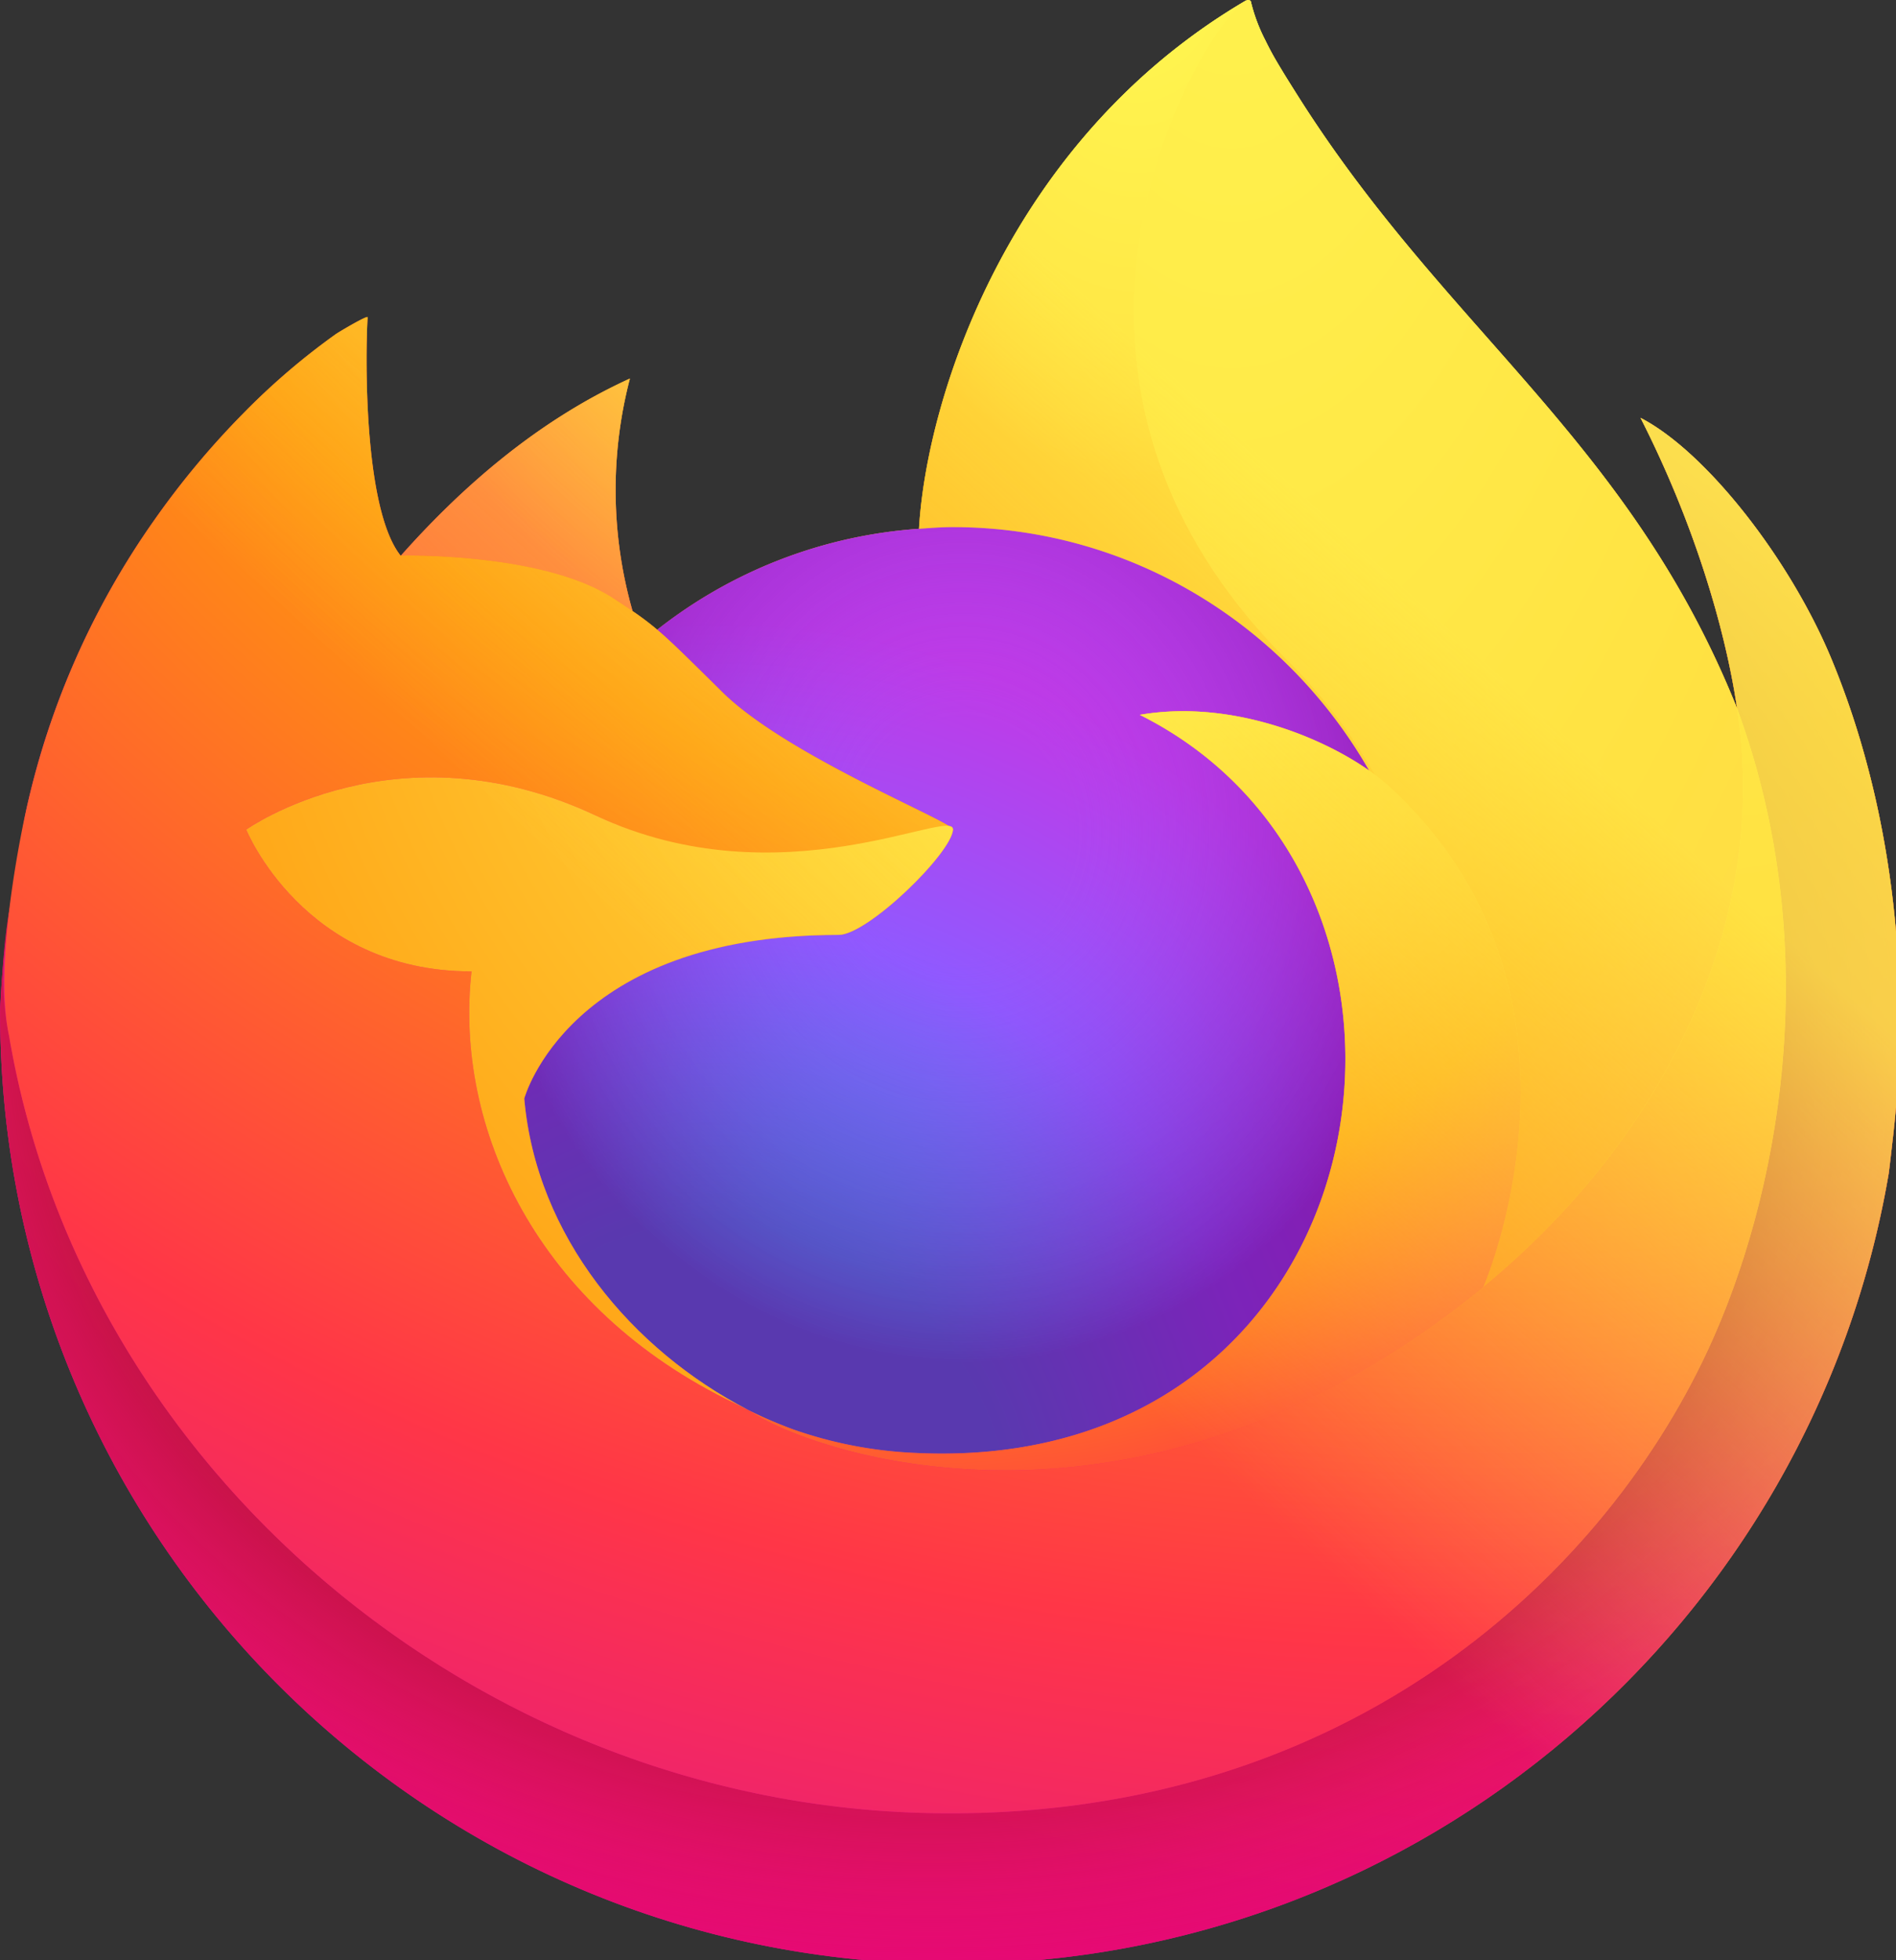 <?xml version="1.0" encoding="UTF-8" standalone="no"?>
<svg
   xmlns:dc="http://purl.org/dc/elements/1.1/"
   xmlns:cc="http://creativecommons.org/ns#"
   xmlns:rdf="http://www.w3.org/1999/02/22-rdf-syntax-ns#"
   xmlns:svg="http://www.w3.org/2000/svg"
   xmlns="http://www.w3.org/2000/svg"
   xmlns:sodipodi="http://sodipodi.sourceforge.net/DTD/sodipodi-0.dtd"
   xmlns:inkscape="http://www.inkscape.org/namespaces/inkscape"
   width="96.775mm"
   height="100mm"
   viewBox="0 0 96.775 100"
   version="1.1"
   id="svg8"
   inkscape:version="1.0.2-2 (e86c870879, 2021-01-15)"
   sodipodi:docname="firefox.svg">
  <rect x="0" y="0" width="96.775" height="100" fill="#333333" stroke="none"/>
  <defs
     id="defs2">
    <radialGradient
       id="g"
       cx="240.613"
       cy="36.807"
       r="170.021"
       gradientTransform="scale(0.998,1.002)"
       fx="240.613"
       fy="36.807"
       gradientUnits="userSpaceOnUse">
      <stop
         offset=".1"
         stop-color="#ffe226"
         id="stop833" />
      <stop
         offset=".79"
         stop-color="#ff7139"
         id="stop835" />
    </radialGradient>
    <radialGradient
       id="c"
       cx="226.563"
       cy="290.178"
       r="554.146"
       gradientTransform="scale(1.109,0.902)"
       fx="226.563"
       fy="290.178"
       gradientUnits="userSpaceOnUse">
      <stop
         offset=".3"
         stop-color="#960e18"
         id="stop838" />
      <stop
         offset=".35"
         stop-color="#b11927"
         stop-opacity=".74"
         id="stop840" />
      <stop
         offset=".43"
         stop-color="#db293d"
         stop-opacity=".34"
         id="stop842" />
      <stop
         offset=".5"
         stop-color="#f5334b"
         stop-opacity=".09"
         id="stop844" />
      <stop
         offset=".53"
         stop-color="#ff3750"
         stop-opacity="0"
         id="stop846" />
    </radialGradient>
    <radialGradient
       id="d"
       cx="395.444"
       cy="-17.973"
       r="210.21"
       gradientTransform="scale(0.767,1.303)"
       fx="395.444"
       fy="-17.973"
       gradientUnits="userSpaceOnUse">
      <stop
         offset=".13"
         stop-color="#fff44f"
         id="stop849" />
      <stop
         offset=".53"
         stop-color="#ff980e"
         id="stop851" />
    </radialGradient>
    <radialGradient
       id="e"
       cx="206.271"
       cy="373.24"
       r="223.497"
       gradientTransform="scale(0.955,1.047)"
       fx="206.271"
       fy="373.24"
       gradientUnits="userSpaceOnUse">
      <stop
         offset=".35"
         stop-color="#3a8ee6"
         id="stop854" />
      <stop
         offset=".67"
         stop-color="#9059ff"
         id="stop856" />
      <stop
         offset="1"
         stop-color="#c139e6"
         id="stop858" />
    </radialGradient>
    <radialGradient
       id="f"
       cx="271.621"
       cy="200.902"
       r="131.863"
       gradientTransform="scale(0.955,1.047)"
       fx="271.621"
       fy="200.902"
       gradientUnits="userSpaceOnUse">
      <stop
         offset=".21"
         stop-color="#9059ff"
         stop-opacity="0"
         id="stop861" />
      <stop
         offset=".97"
         stop-color="#6e008b"
         stop-opacity=".6"
         id="stop863" />
    </radialGradient>
    <radialGradient
       id="b"
       cx="392.807"
       cy="61.16"
       r="554.146"
       gradientTransform="scale(1.109,0.902)"
       fx="392.807"
       fy="61.16"
       gradientUnits="userSpaceOnUse">
      <stop
         offset=".13"
         stop-color="#ffbd4f"
         id="stop866" />
      <stop
         offset=".28"
         stop-color="#ff980e"
         id="stop868" />
      <stop
         offset=".47"
         stop-color="#ff3750"
         id="stop870" />
      <stop
         offset=".78"
         stop-color="#eb0878"
         id="stop872" />
      <stop
         offset=".86"
         stop-color="#e50080"
         id="stop874" />
    </radialGradient>
    <radialGradient
       id="h"
       cx="362.075"
       cy="-81.709"
       r="742.387"
       gradientTransform="scale(1.091,0.916)"
       fx="362.075"
       fy="-81.709"
       gradientUnits="userSpaceOnUse">
      <stop
         offset=".11"
         stop-color="#fff44f"
         id="stop877" />
      <stop
         offset=".46"
         stop-color="#ff980e"
         id="stop879" />
      <stop
         offset=".72"
         stop-color="#ff3647"
         id="stop881" />
      <stop
         offset=".9"
         stop-color="#e31587"
         id="stop883" />
    </radialGradient>
    <radialGradient
       id="i"
       cx="475.588"
       cy="-41.588"
       r="779.909"
       gradientTransform="scale(0.688,1.453)"
       fx="475.588"
       fy="-41.588"
       gradientUnits="userSpaceOnUse">
      <stop
         offset="0"
         stop-color="#fff44f"
         id="stop886" />
      <stop
         offset=".3"
         stop-color="#ff980e"
         id="stop888" />
      <stop
         offset=".57"
         stop-color="#ff3647"
         id="stop890" />
      <stop
         offset=".74"
         stop-color="#e31587"
         id="stop892" />
    </radialGradient>
    <radialGradient
       id="j"
       cx="239.797"
       cy="99.006"
       r="461.114"
       gradientTransform="scale(1.009,0.991)"
       fx="239.797"
       fy="99.006"
       gradientUnits="userSpaceOnUse">
      <stop
         offset=".14"
         stop-color="#fff44f"
         id="stop895" />
      <stop
         offset=".48"
         stop-color="#ff980e"
         id="stop897" />
      <stop
         offset=".66"
         stop-color="#ff3647"
         id="stop899" />
      <stop
         offset=".9"
         stop-color="#e31587"
         id="stop901" />
    </radialGradient>
    <radialGradient
       id="k"
       cx="343.038"
       cy="132.012"
       r="528.893"
       gradientTransform="scale(1.057,0.946)"
       fx="343.038"
       fy="132.012"
       gradientUnits="userSpaceOnUse">
      <stop
         offset=".09"
         stop-color="#fff44f"
         id="stop904" />
      <stop
         offset=".63"
         stop-color="#ff980e"
         id="stop906" />
    </radialGradient>
    <linearGradient
       id="a"
       x1="441.984"
       y1="75.631"
       x2="62.126"
       y2="454.269"
       gradientTransform="scale(0.984,1.017)"
       gradientUnits="userSpaceOnUse">
      <stop
         offset=".05"
         stop-color="#fff44f"
         id="stop909" />
      <stop
         offset=".37"
         stop-color="#ff980e"
         id="stop911" />
      <stop
         offset=".53"
         stop-color="#ff3647"
         id="stop913" />
      <stop
         offset=".7"
         stop-color="#e31587"
         id="stop915" />
    </linearGradient>
    <linearGradient
       id="l"
       x1="406.611"
       y1="68.312"
       x2="104.093"
       y2="409.866"
       gradientTransform="scale(0.984,1.017)"
       gradientUnits="userSpaceOnUse">
      <stop
         offset=".17"
         stop-color="#fff44f"
         stop-opacity=".8"
         id="stop918" />
      <stop
         offset=".6"
         stop-color="#fff44f"
         stop-opacity="0"
         id="stop920" />
    </linearGradient>
  </defs>
  <sodipodi:namedview
     id="base"
     pagecolor="#ffffff"
     bordercolor="#666666"
     borderopacity="1.0"
     inkscape:pageopacity="0.0"
     inkscape:pageshadow="2"
     inkscape:zoom="0.35"
     inkscape:cx="325.71613"
     inkscape:cy="533.71363"
     inkscape:document-units="mm"
     inkscape:current-layer="layer1"
     inkscape:document-rotation="0"
     showgrid="false"
     inkscape:window-width="1899"
     inkscape:window-height="1198"
     inkscape:window-x="130"
     inkscape:window-y="217"
     inkscape:window-maximized="0" />
  <g
     inkscape:label="Layer 1"
     inkscape:groupmode="layer"
     id="layer1"
     transform="translate(-19.654,-6.955)">
    <g
       id="g1018"
       transform="matrix(0.202,0,0,0.202,16.429,6.955)">
      <path
         d="m 478.711,166.353 c -10.445,-25.124 -31.6,-52.248 -48.212,-60.821 13.52,26.505 21.345,53.093 24.335,72.936 0,0.039 0.015,0.136 0.047,0.4 C 427.706,111.135 381.627,83.823 344,24.355 c -1.9,-3.007 -3.805,-6.022 -5.661,-9.2 a 73.716,73.716 0 0 1 -2.646,-4.972 43.7,43.7 0 0 1 -3.593,-9.506 0.626,0.626 0 0 0 -0.546,-0.644 0.818,0.818 0 0 0 -0.451,0 c -0.034,0.012 -0.084,0.051 -0.12,0.065 -0.053,0.021 -0.12,0.069 -0.176,0.1 0.027,-0.036 0.083,-0.117 0.1,-0.136 -60.37,35.356 -80.85,100.761 -82.732,133.484 a 120.249,120.249 0 0 0 -66.142,25.488 71.355,71.355 0 0 0 -6.225,-4.7 111.338,111.338 0 0 1 -0.674,-58.732 c -24.688,11.241 -43.89,29.01 -57.85,44.7 h -0.111 c -9.527,-12.067 -8.855,-51.873 -8.312,-60.184 -0.114,-0.515 -7.107,3.63 -8.023,4.255 a 175.073,175.073 0 0 0 -23.486,20.12 210.478,210.478 0 0 0 -22.442,26.913 c 0,0.012 -0.007,0.026 -0.011,0.038 0,-0.013 0.007,-0.026 0.011,-0.038 a 202.838,202.838 0 0 0 -32.247,72.805 c -0.115,0.521 -0.212,1.061 -0.324,1.586 -0.452,2.116 -2.08,12.7 -2.365,15 -0.022,0.177 -0.032,0.347 -0.053,0.524 a 229.066,229.066 0 0 0 -3.9,33.157 c 0,0.41 -0.025,0.816 -0.025,1.227 C 16,388.418 123.6,496 256.324,496 c 118.865,0 217.56,-86.288 236.882,-199.63 0.407,-3.076 0.733,-6.168 1.092,-9.271 4.777,-41.21 -0.53,-84.525 -15.587,-120.746 z M 201.716,354.447 c 1.124,0.537 2.18,1.124 3.334,1.639 0.048,0.033 0.114,0.07 0.163,0.1 a 126.191,126.191 0 0 1 -3.497,-1.739 z m 55.053,-144.93 z m 198.131,-30.59 -0.032,-0.233 c 0.012,0.085 0.027,0.174 0.04,0.259 z"
         fill="url(#a)"
         id="path925"
         style="fill:url(#a)" />
      <path
         d="m 478.711,166.353 c -10.445,-25.124 -31.6,-52.248 -48.212,-60.821 13.52,26.505 21.345,53.093 24.335,72.936 0,-0.058 0.011,0.048 0.036,0.226 0.012,0.085 0.027,0.174 0.04,0.259 22.675,61.47 10.322,123.978 -7.479,162.175 -27.539,59.1 -94.215,119.67 -198.576,116.716 C 136.1,454.651 36.766,370.988 18.223,261.41 c -3.379,-17.28 0,-26.054 1.7,-40.084 -2.071,10.816 -2.86,13.94 -3.9,33.157 0,0.41 -0.025,0.816 -0.025,1.227 C 16,388.418 123.6,496 256.324,496 c 118.865,0 217.56,-86.288 236.882,-199.63 0.407,-3.076 0.733,-6.168 1.092,-9.271 4.777,-41.21 -0.53,-84.525 -15.587,-120.746 z"
         fill="url(#b)"
         id="path927"
         style="fill:url(#b)" />
      <path
         d="m 478.711,166.353 c -10.445,-25.124 -31.6,-52.248 -48.212,-60.821 13.52,26.505 21.345,53.093 24.335,72.936 0,-0.058 0.011,0.048 0.036,0.226 0.012,0.085 0.027,0.174 0.04,0.259 22.675,61.47 10.322,123.978 -7.479,162.175 -27.539,59.1 -94.215,119.67 -198.576,116.716 C 136.1,454.651 36.766,370.988 18.223,261.41 c -3.379,-17.28 0,-26.054 1.7,-40.084 -2.071,10.816 -2.86,13.94 -3.9,33.157 0,0.41 -0.025,0.816 -0.025,1.227 C 16,388.418 123.6,496 256.324,496 c 118.865,0 217.56,-86.288 236.882,-199.63 0.407,-3.076 0.733,-6.168 1.092,-9.271 4.777,-41.21 -0.53,-84.525 -15.587,-120.746 z"
         fill="url(#c)"
         id="path929"
         style="fill:url(#c)" />
      <path
         d="m 361.922,194.6 c 0.524,0.368 1,0.734 1.493,1.1 a 130.706,130.706 0 0 0 -22.31,-29.112 C 266.4,91.892 321.516,4.626 330.811,0.194 c 0.027,-0.036 0.083,-0.117 0.1,-0.136 -60.37,35.356 -80.85,100.761 -82.732,133.484 2.8,-0.194 5.592,-0.429 8.442,-0.429 45.051,0 84.289,24.77 105.301,61.487 z"
         fill="url(#d)"
         id="path931"
         style="fill:url(#d)" />
      <path
         d="m 256.772,209.514 c -0.393,5.978 -21.514,26.593 -28.9,26.593 -68.339,0 -79.432,41.335 -79.432,41.335 3.027,34.81 27.261,63.475 56.611,78.643 1.339,0.692 2.694,1.317 4.05,1.935 a 132.768,132.768 0 0 0 7.059,2.886 106.743,106.743 0 0 0 31.271,6.031 c 119.78,5.618 142.986,-143.194 56.545,-186.408 22.137,-3.85 45.115,5.053 57.947,14.067 -21.012,-36.714 -60.25,-61.484 -105.3,-61.484 -2.85,0 -5.641,0.235 -8.442,0.429 a 120.249,120.249 0 0 0 -66.142,25.488 c 3.664,3.1 7.8,7.244 16.514,15.828 16.302,16.067 58.13,32.705 58.219,34.657 z"
         fill="url(#e)"
         id="path933"
         style="fill:url(#e)" />
      <path
         d="m 256.772,209.514 c -0.393,5.978 -21.514,26.593 -28.9,26.593 -68.339,0 -79.432,41.335 -79.432,41.335 3.027,34.81 27.261,63.475 56.611,78.643 1.339,0.692 2.694,1.317 4.05,1.935 a 132.768,132.768 0 0 0 7.059,2.886 106.743,106.743 0 0 0 31.271,6.031 c 119.78,5.618 142.986,-143.194 56.545,-186.408 22.137,-3.85 45.115,5.053 57.947,14.067 -21.012,-36.714 -60.25,-61.484 -105.3,-61.484 -2.85,0 -5.641,0.235 -8.442,0.429 a 120.249,120.249 0 0 0 -66.142,25.488 c 3.664,3.1 7.8,7.244 16.514,15.828 16.302,16.067 58.13,32.705 58.219,34.657 z"
         fill="url(#f)"
         id="path935"
         style="fill:url(#f)" />
      <path
         d="m 170.829,151.036 a 244.042,244.042 0 0 1 4.981,3.3 111.338,111.338 0 0 1 -0.674,-58.732 c -24.688,11.241 -43.89,29.01 -57.85,44.7 1.155,-0.033 36.014,-0.66 53.543,10.732 z"
         fill="url(#g)"
         id="path937"
         style="fill:url(#g)" />
      <path
         d="m 18.223,261.41 c 18.543,109.578 117.877,193.241 230.632,196.434 104.361,2.954 171.037,-57.62 198.576,-116.716 17.8,-38.2 30.154,-100.7 7.479,-162.175 l -0.008,-0.026 -0.032,-0.233 c -0.025,-0.178 -0.04,-0.284 -0.036,-0.226 0,0.039 0.015,0.136 0.047,0.4 8.524,55.661 -19.79,109.584 -64.051,146.044 l -0.133,0.313 c -86.245,70.223 -168.774,42.368 -185.484,30.966 a 144.108,144.108 0 0 1 -3.5,-1.743 c -50.282,-24.029 -71.054,-69.838 -66.6,-109.124 -42.457,0 -56.934,-35.809 -56.934,-35.809 0,0 38.119,-27.179 88.358,-3.541 46.53,21.893 90.228,3.543 90.233,3.541 -0.089,-1.952 -41.917,-18.59 -58.223,-34.656 -8.713,-8.584 -12.85,-12.723 -16.514,-15.828 a 71.355,71.355 0 0 0 -6.225,-4.7 282.929,282.929 0 0 0 -4.981,-3.3 c -17.528,-11.392 -52.388,-10.765 -53.543,-10.735 h -0.111 c -9.527,-12.067 -8.855,-51.873 -8.312,-60.184 -0.114,-0.515 -7.107,3.63 -8.023,4.255 a 175.073,175.073 0 0 0 -23.486,20.12 210.478,210.478 0 0 0 -22.442,26.919 c 0,0.012 -0.007,0.026 -0.011,0.038 0,-0.013 0.007,-0.026 0.011,-0.038 a 202.838,202.838 0 0 0 -32.247,72.805 c -0.115,0.521 -8.65,37.842 -4.44,57.199 z"
         fill="url(#h)"
         id="path939"
         style="fill:url(#h)" />
      <path
         d="m 341.105,166.587 a 130.706,130.706 0 0 1 22.31,29.112 c 1.323,0.994 2.559,1.985 3.608,2.952 54.482,50.2 25.936,121.2 23.807,126.26 44.261,-36.46 72.575,-90.383 64.051,-146.044 C 427.706,111.135 381.627,83.823 344,24.355 c -1.9,-3.007 -3.805,-6.022 -5.661,-9.2 a 73.716,73.716 0 0 1 -2.646,-4.972 43.7,43.7 0 0 1 -3.593,-9.506 0.626,0.626 0 0 0 -0.546,-0.644 0.818,0.818 0 0 0 -0.451,0 c -0.034,0.012 -0.084,0.051 -0.12,0.065 -0.053,0.021 -0.12,0.069 -0.176,0.1 -9.291,4.428 -64.407,91.694 10.298,166.389 z"
         fill="url(#i)"
         id="path941"
         style="fill:url(#i)" />
      <path
         d="m 367.023,198.651 c -1.049,-0.967 -2.285,-1.958 -3.608,-2.952 -0.489,-0.368 -0.969,-0.734 -1.493,-1.1 -12.832,-9.014 -35.81,-17.917 -57.947,-14.067 86.441,43.214 63.235,192.026 -56.545,186.408 a 106.743,106.743 0 0 1 -31.271,-6.031 134.51,134.51 0 0 1 -7.059,-2.886 c -1.356,-0.618 -2.711,-1.243 -4.05,-1.935 0.048,0.033 0.114,0.07 0.163,0.1 16.71,11.4 99.239,39.257 185.484,-30.966 l 0.133,-0.313 c 2.129,-5.054 30.675,-76.057 -23.807,-126.258 z"
         fill="url(#j)"
         id="path943"
         style="fill:url(#j)" />
      <path
         d="m 148.439,277.443 c 0,0 11.093,-41.335 79.432,-41.335 7.388,0 28.509,-20.615 28.9,-26.593 0.391,-5.978 -43.7,18.352 -90.233,-3.541 -50.239,-23.638 -88.358,3.541 -88.358,3.541 0,0 14.477,35.809 56.934,35.809 -4.453,39.286 16.319,85.1 66.6,109.124 1.124,0.537 2.18,1.124 3.334,1.639 -29.348,-15.169 -53.582,-43.834 -56.609,-78.644 z"
         fill="url(#k)"
         id="path945"
         style="fill:url(#k)" />
      <path
         d="m 478.711,166.353 c -10.445,-25.124 -31.6,-52.248 -48.212,-60.821 13.52,26.505 21.345,53.093 24.335,72.936 0,0.039 0.015,0.136 0.047,0.4 C 427.706,111.135 381.627,83.823 344,24.355 c -1.9,-3.007 -3.805,-6.022 -5.661,-9.2 a 73.716,73.716 0 0 1 -2.646,-4.972 43.7,43.7 0 0 1 -3.593,-9.506 0.626,0.626 0 0 0 -0.546,-0.644 0.818,0.818 0 0 0 -0.451,0 c -0.034,0.012 -0.084,0.051 -0.12,0.065 -0.053,0.021 -0.12,0.069 -0.176,0.1 0.027,-0.036 0.083,-0.117 0.1,-0.136 -60.37,35.356 -80.85,100.761 -82.732,133.484 2.8,-0.194 5.592,-0.429 8.442,-0.429 45.053,0 84.291,24.77 105.3,61.484 -12.832,-9.014 -35.81,-17.917 -57.947,-14.067 86.441,43.214 63.235,192.026 -56.545,186.408 a 106.743,106.743 0 0 1 -31.271,-6.031 134.51,134.51 0 0 1 -7.059,-2.886 c -1.356,-0.618 -2.711,-1.243 -4.05,-1.935 0.048,0.033 0.114,0.07 0.163,0.1 a 144.108,144.108 0 0 1 -3.5,-1.743 c 1.124,0.537 2.18,1.124 3.334,1.639 -29.35,-15.168 -53.584,-43.833 -56.611,-78.643 0,0 11.093,-41.335 79.432,-41.335 7.388,0 28.509,-20.615 28.9,-26.593 -0.089,-1.952 -41.917,-18.59 -58.223,-34.656 -8.713,-8.584 -12.85,-12.723 -16.514,-15.828 a 71.355,71.355 0 0 0 -6.225,-4.7 111.338,111.338 0 0 1 -0.674,-58.732 c -24.688,11.241 -43.89,29.01 -57.85,44.7 h -0.111 c -9.527,-12.067 -8.855,-51.873 -8.312,-60.184 -0.114,-0.515 -7.107,3.63 -8.023,4.255 A 175.073,175.073 0 0 0 77.345,104.49 210.478,210.478 0 0 0 54.91,131.406 c 0,0.012 -0.007,0.026 -0.011,0.038 0,-0.013 0.007,-0.026 0.011,-0.038 a 202.838,202.838 0 0 0 -32.247,72.805 c -0.115,0.521 -0.212,1.061 -0.324,1.586 -0.452,2.116 -2.486,12.853 -2.77,15.156 -0.022,0.177 0.021,-0.176 0,0 a 279.565,279.565 0 0 0 -3.544,33.53 c 0,0.41 -0.025,0.816 -0.025,1.227 C 16,388.418 123.6,496 256.324,496 c 118.865,0 217.56,-86.288 236.882,-199.63 0.407,-3.076 0.733,-6.168 1.092,-9.271 4.777,-41.21 -0.53,-84.525 -15.587,-120.746 z m -23.841,12.341 c 0.012,0.085 0.027,0.174 0.04,0.259 l -0.008,-0.026 z"
         fill="url(#l)"
         id="path947"
         style="fill:url(#l)" />
    </g>
  </g>
</svg>

